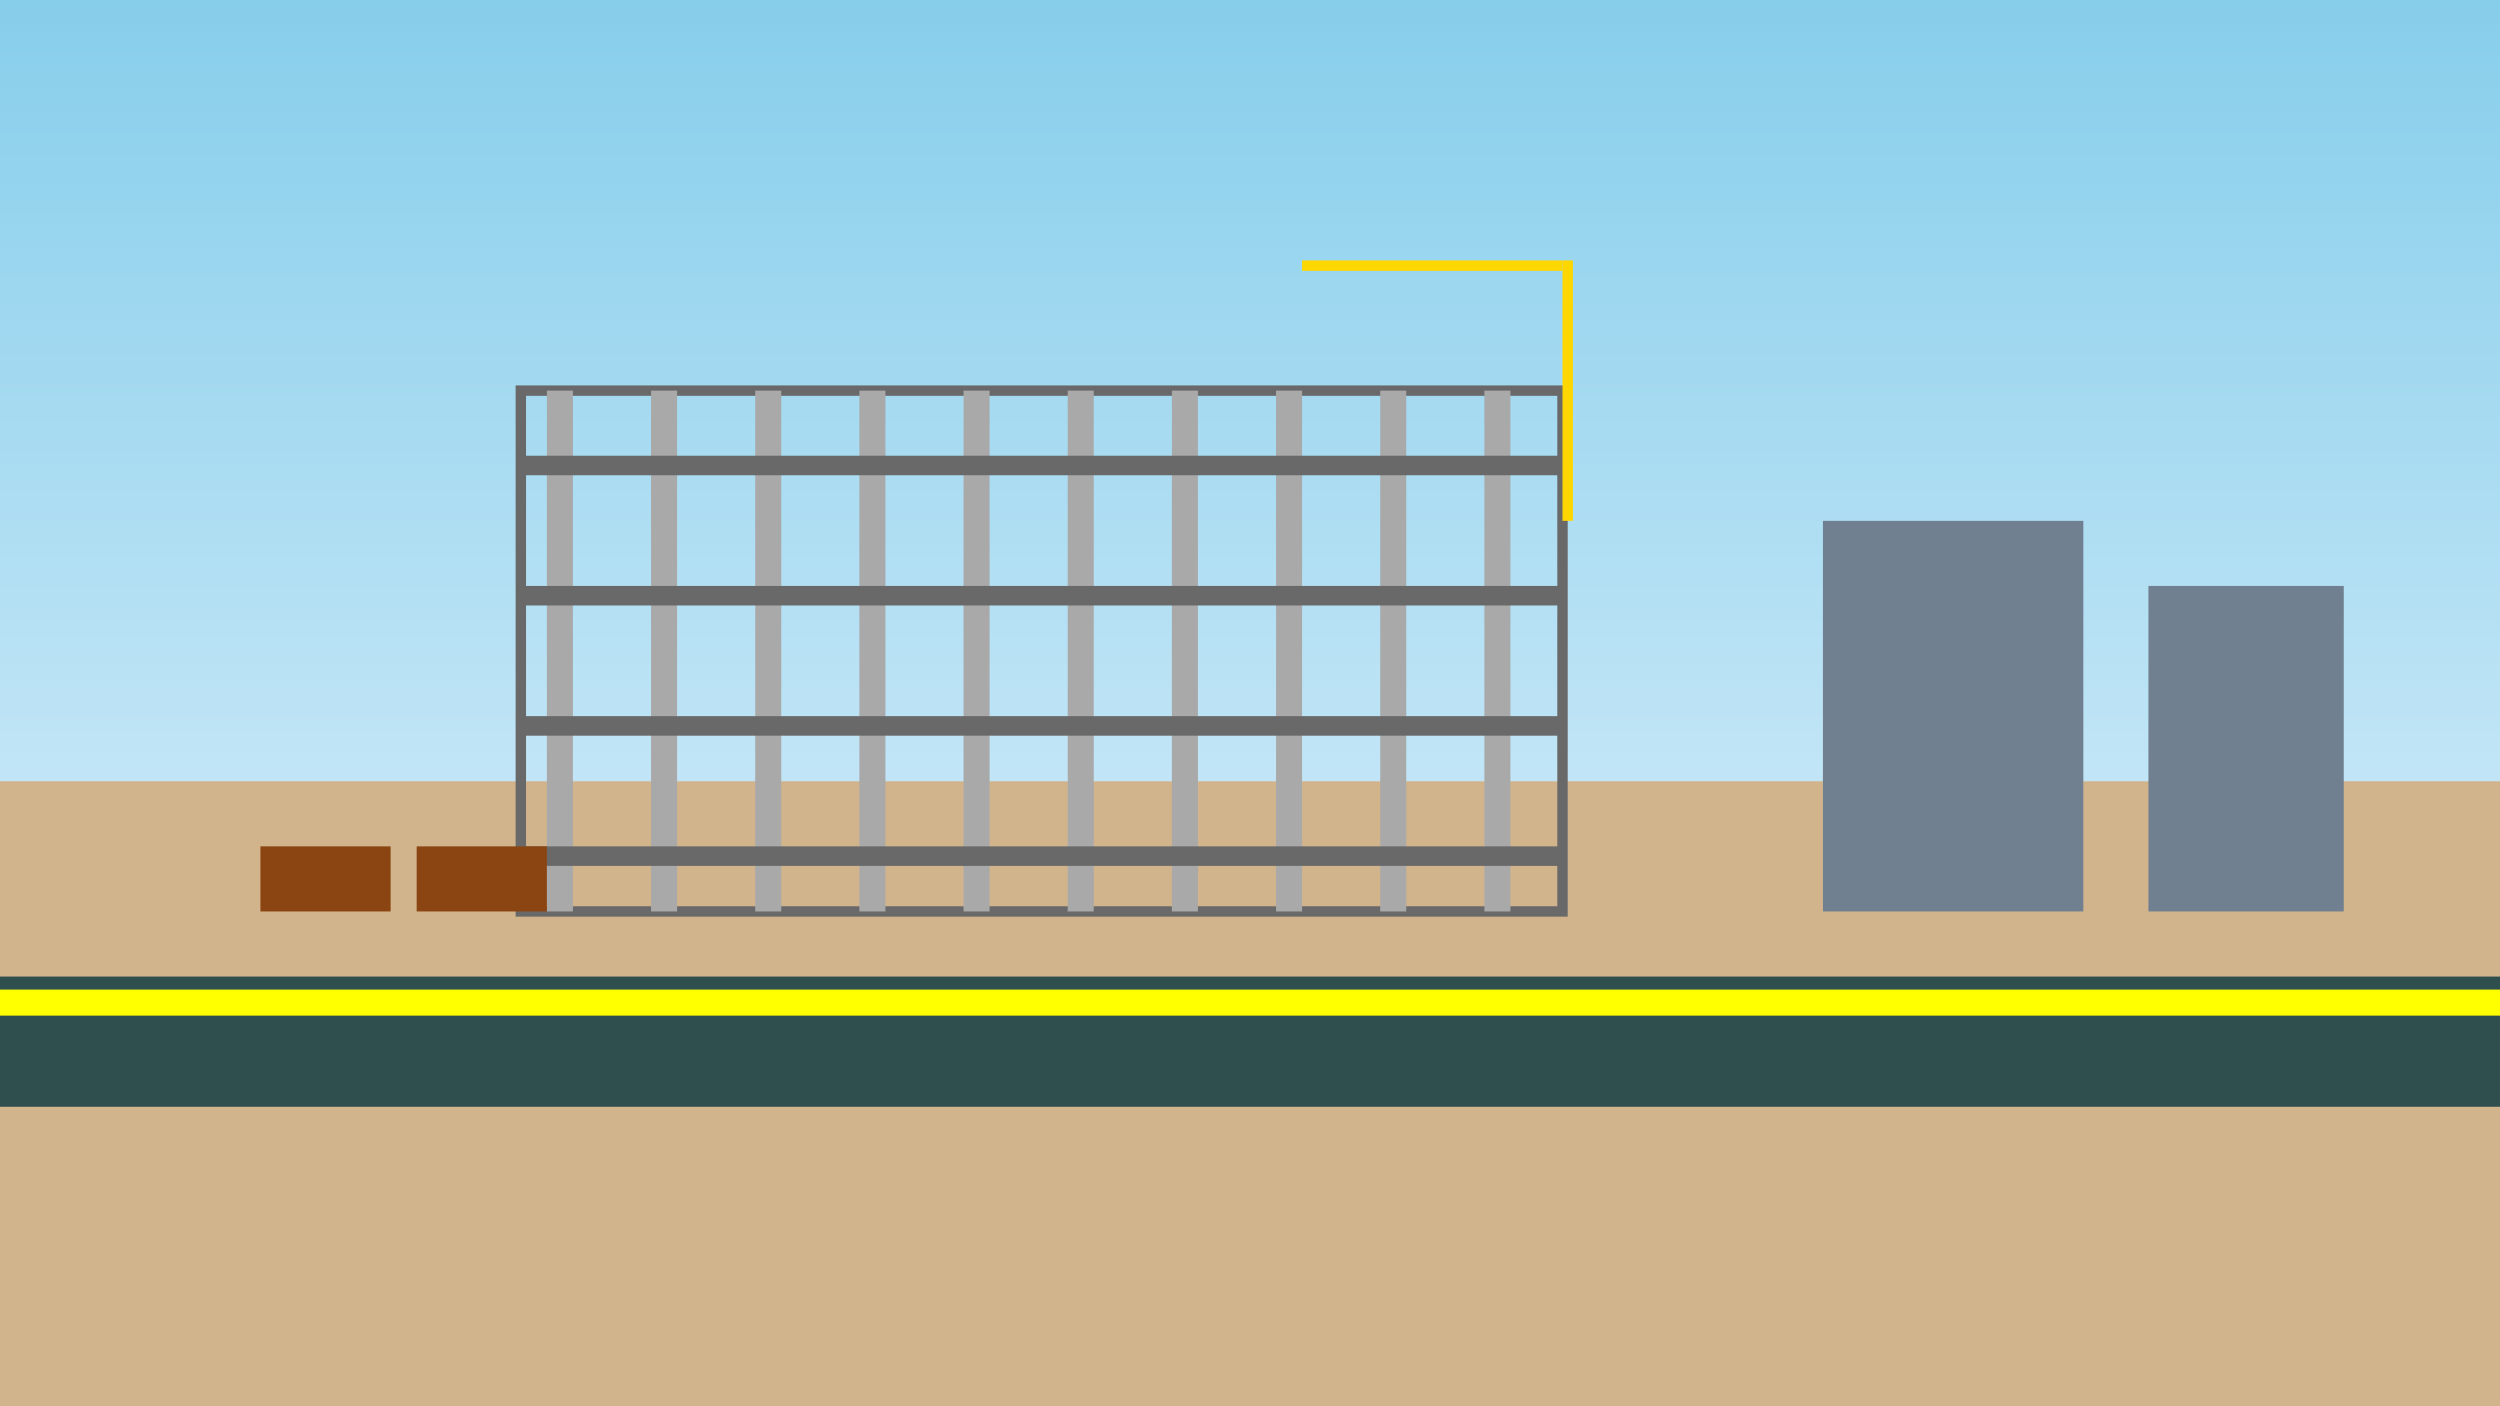 <svg width="1920" height="1080" viewBox="0 0 1920 1080" xmlns="http://www.w3.org/2000/svg">
  <rect x="0" y="0" width="1920" height="1080" fill="#333333" stroke="none"/>
  <defs>
    <linearGradient id="skyGradient2" x1="0%" y1="0%" x2="0%" y2="100%">
      <stop offset="0%" style="stop-color:#87CEEB;stop-opacity:1" />
      <stop offset="100%" style="stop-color:#F0F8FF;stop-opacity:1" />
    </linearGradient>
  </defs>
  
  <!-- Sky -->
  <rect width="1920" height="1080" fill="url(#skyGradient2)"/>
  
  <!-- Ground -->
  <rect x="0" y="600" width="1920" height="480" fill="#D2B48C"/>
  
  <!-- Building structure -->
  <rect x="400" y="300" width="800" height="400" fill="none" stroke="#696969" stroke-width="8"/>
  
  <!-- Columns -->
  <rect x="420" y="300" width="20" height="400" fill="#A9A9A9"/>
  <rect x="500" y="300" width="20" height="400" fill="#A9A9A9"/>
  <rect x="580" y="300" width="20" height="400" fill="#A9A9A9"/>
  <rect x="660" y="300" width="20" height="400" fill="#A9A9A9"/>
  <rect x="740" y="300" width="20" height="400" fill="#A9A9A9"/>
  <rect x="820" y="300" width="20" height="400" fill="#A9A9A9"/>
  <rect x="900" y="300" width="20" height="400" fill="#A9A9A9"/>
  <rect x="980" y="300" width="20" height="400" fill="#A9A9A9"/>
  <rect x="1060" y="300" width="20" height="400" fill="#A9A9A9"/>
  <rect x="1140" y="300" width="20" height="400" fill="#A9A9A9"/>
  
  <!-- Horizontal beams -->
  <rect x="400" y="350" width="800" height="15" fill="#696969"/>
  <rect x="400" y="450" width="800" height="15" fill="#696969"/>
  <rect x="400" y="550" width="800" height="15" fill="#696969"/>
  <rect x="400" y="650" width="800" height="15" fill="#696969"/>
  
  <!-- Crane -->
  <rect x="1200" y="200" width="8" height="200" fill="#FFD700"/>
  <rect x="1000" y="200" width="200" height="8" fill="#FFD700"/>
  
  <!-- Construction materials -->
  <rect x="200" y="650" width="100" height="50" fill="#8B4513"/>
  <rect x="320" y="650" width="100" height="50" fill="#8B4513"/>
  
  <!-- Background buildings -->
  <rect x="1400" y="400" width="200" height="300" fill="#708090"/>
  <rect x="1650" y="450" width="150" height="250" fill="#708090"/>
  
  <!-- Road -->
  <rect x="0" y="750" width="1920" height="100" fill="#2F4F4F"/>
  <rect x="0" y="760" width="1920" height="20" fill="#FFFF00"/>
</svg>



